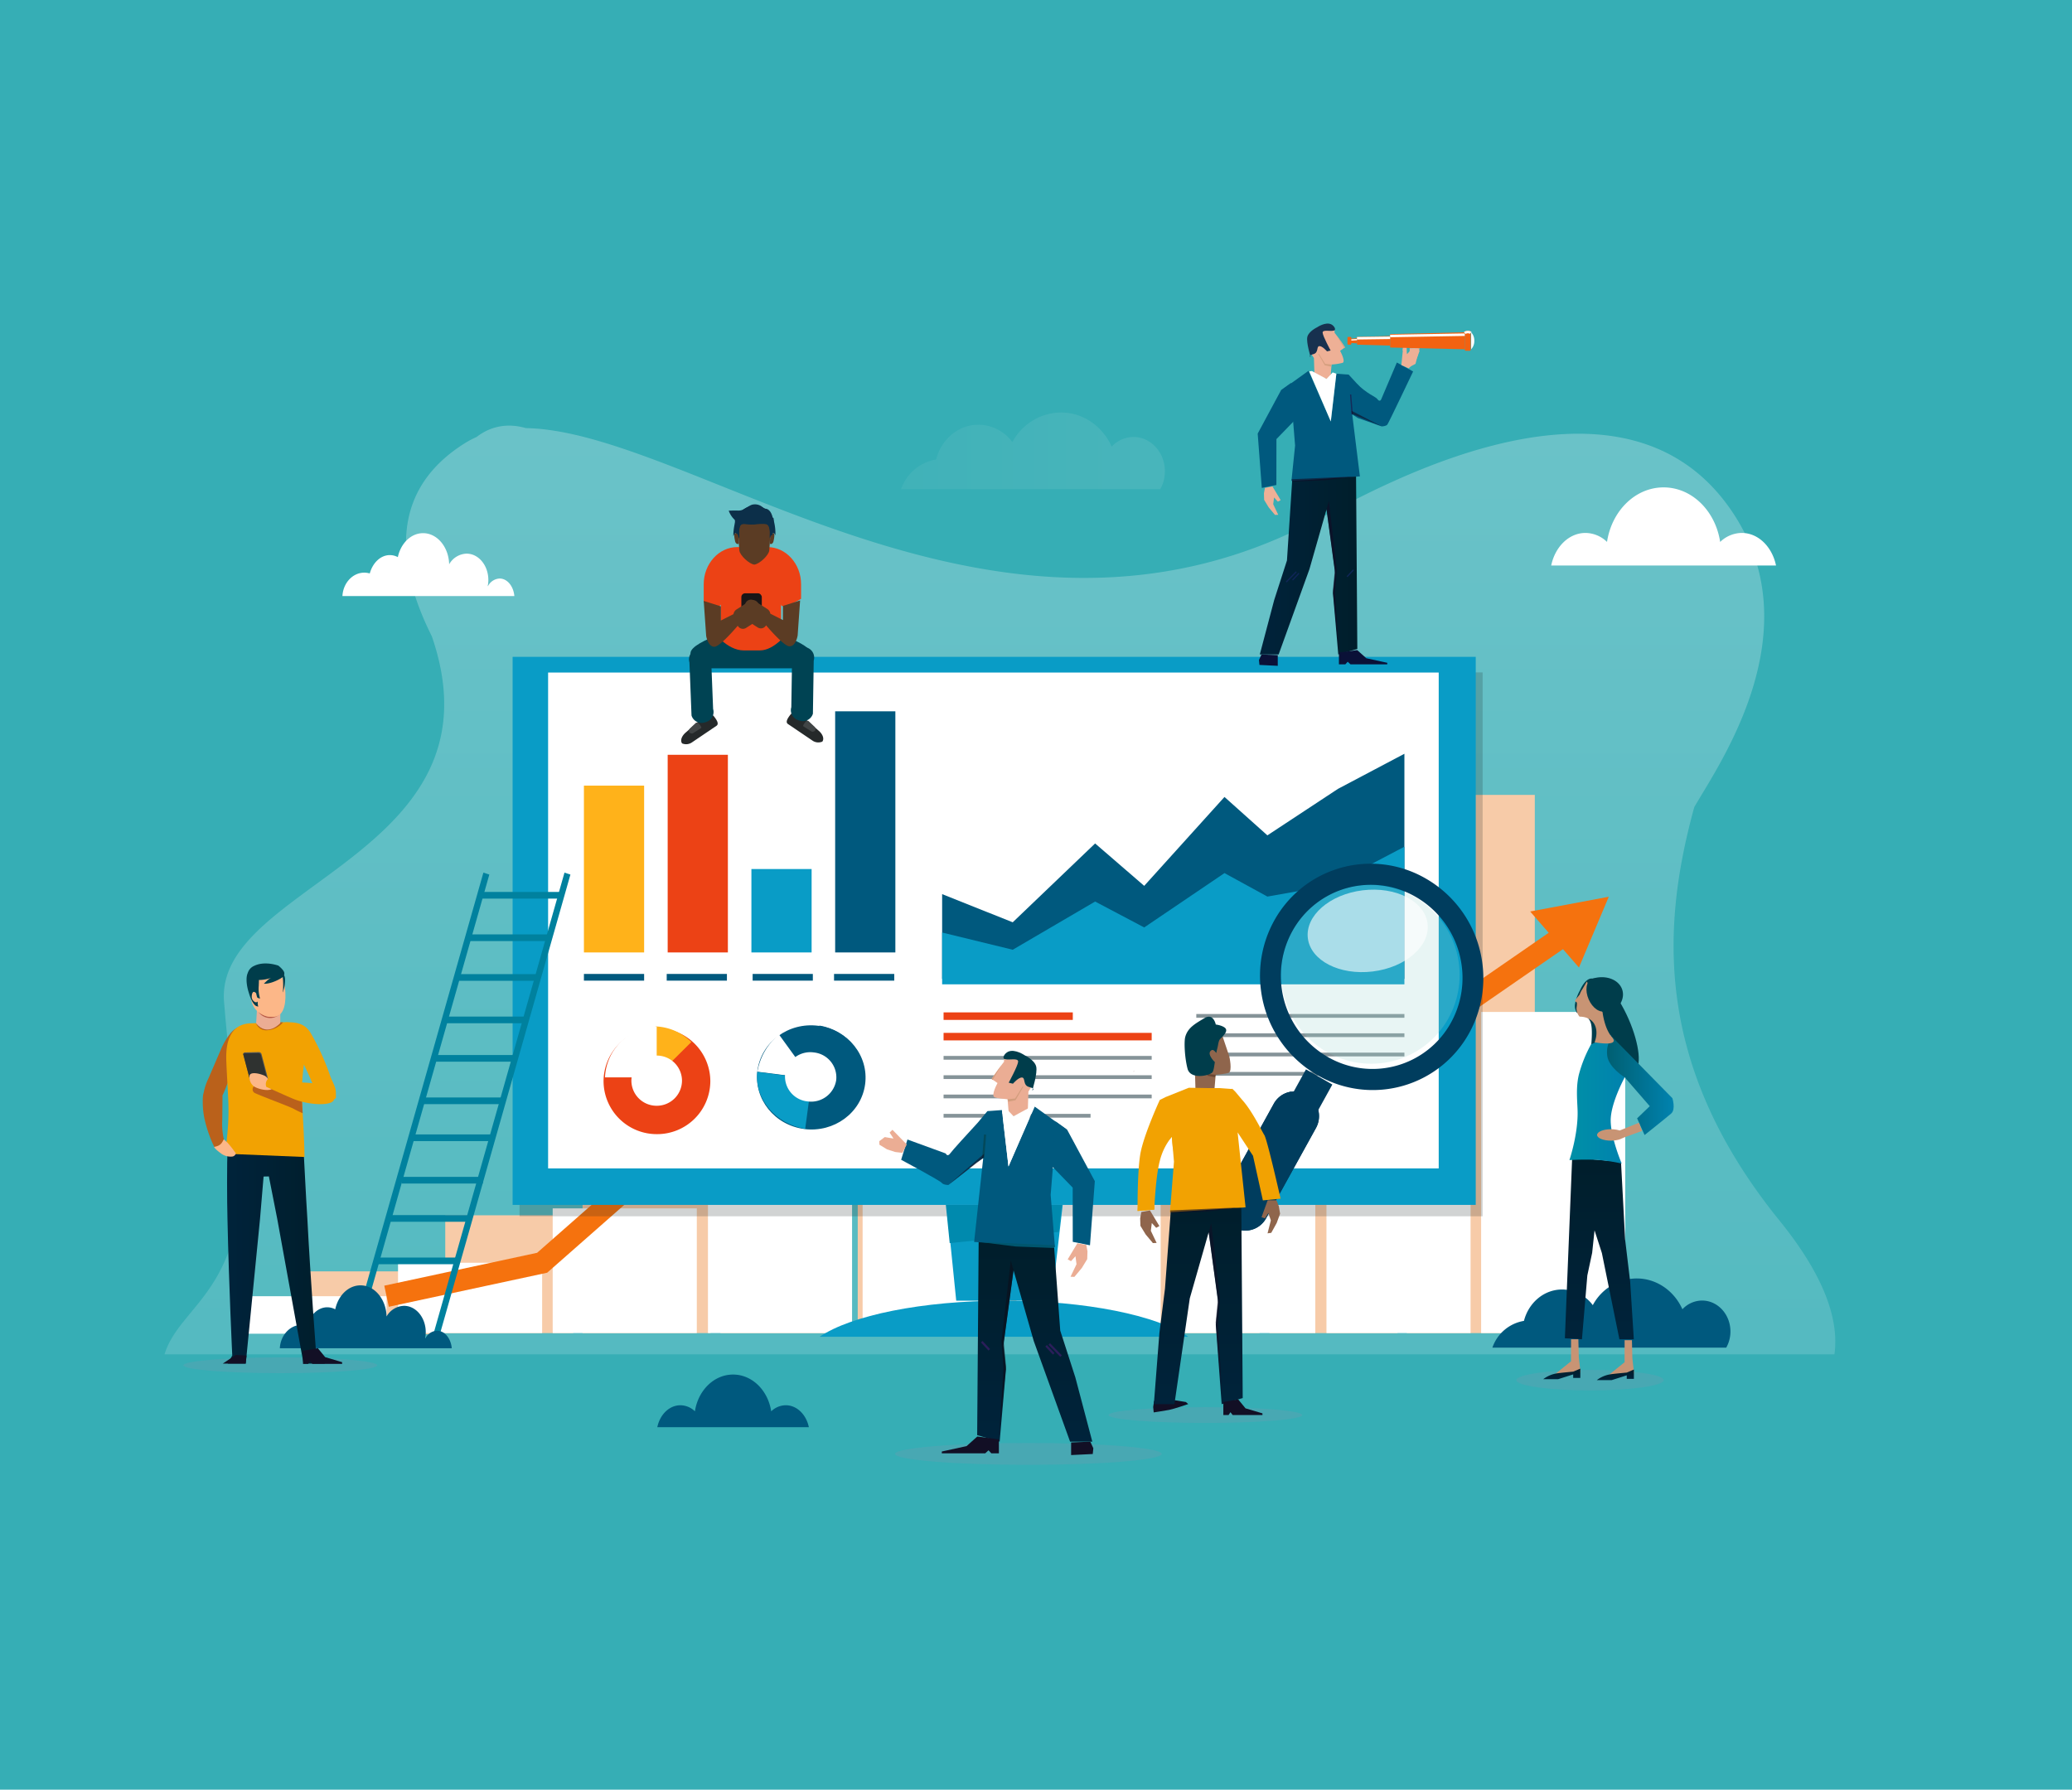 <svg xmlns="http://www.w3.org/2000/svg" xmlns:xlink="http://www.w3.org/1999/xlink" width="959.667" height="829" viewBox="0 0 959.667 829"><defs><style>.a{fill:#36aeb5;}.b{opacity:0.4;fill:url(#a);}.c{fill:#f7cba8;}.ba,.d{fill:#fff;}.bl,.bn,.bo,.e{fill:none;stroke-miterlimit:10;}.e{stroke:#f5720e;stroke-width:10px;}.f{fill:#f5720e;}.g{fill:#192527;opacity:0.2;}.h{fill:#099cc6;}.i{fill:#ffb21a;}.j{fill:#ec4215;}.k{fill:#00597e;}.l{fill:#859398;}.m{fill:#008aae;}.n{fill:#00819e;}.o{fill:#25292a;}.p{fill:#414546;}.q{fill:#004353;}.r{fill:#191617;}.s{fill:#5b3c24;}.t,.u{fill:#0c2f49;}.u{fill-rule:evenodd;}.v{fill:#18afc6;}.w{fill:#91d4dd;}.x{fill:#eeb096;}.y{fill:#17314f;}.z{fill:#d69f7f;}.aa{fill:url(#b);}.ab{fill:#130d25;}.ab,.ah,.ba,.bf,.bk{opacity:0.6;}.ac{fill:#102557;}.ad{fill:#0a1137;}.ae{fill:#261e58;}.af{fill:#152b58;}.ag{fill:#f26211;}.ah{fill:#54a4b3;}.ai{fill:#30367e;}.aj{fill:#ba611b;}.ak{fill:#f2a202;}.al{fill:#555656;}.am{fill:#2f3230;}.an{fill:#fcb788;}.ao{fill:#ebad94;}.ap{fill:#b95b45;}.aq{fill:#003d4b;}.ar,.bf{fill:#120f25;}.as{fill:url(#d);}.at{fill:#c89474;}.au{fill:url(#e);}.av{fill:url(#f);}.aw{fill:url(#g);}.ax{fill:url(#h);}.ay{fill:#99d4cc;opacity:0.23;}.az{fill:#003d5e;}.bb{fill:#680910;}.bc{fill:#8f654c;}.bd{fill:#6a4632;}.be{fill:url(#i);}.bg{fill:#19abc2;}.bh{fill:#91d4dc;}.bi{fill:#d29d7d;}.bj{fill:url(#j);}.bk{fill:#0c0e1a;}.bl{stroke:#2b1e5a;}.bm{fill:#00566e;}.bn{stroke:#261e57;}.bo{stroke:#03495b;}.bp{opacity:0.14;fill:url(#k);}</style><linearGradient id="a" x1="0.5" y1="1" x2="0.5" gradientUnits="objectBoundingBox"><stop offset="0.001" stop-color="#83cdd1"/><stop offset="1" stop-color="#bee4e6"/></linearGradient><linearGradient id="b" y1="0.5" x2="1" y2="0.5" gradientUnits="objectBoundingBox"><stop offset="0" stop-color="#00233b"/><stop offset="1" stop-color="#001e2b"/></linearGradient><linearGradient id="d" x1="155.837" y1="1" x2="155.837" y2="0" xlink:href="#b"/><linearGradient id="e" x1="0.5" y1="1" x2="0.5" y2="0" xlink:href="#b"/><linearGradient id="f" x1="0.5" y1="1" x2="0.5" y2="0" xlink:href="#b"/><linearGradient id="g" y1="0.5" x2="1" y2="0.5" gradientUnits="objectBoundingBox"><stop offset="0" stop-color="#0090a7"/><stop offset="1" stop-color="#0082ae"/></linearGradient><linearGradient id="h" y1="0.5" x2="1" y2="0.5" gradientUnits="objectBoundingBox"><stop offset="0" stop-color="#005e70"/><stop offset="1" stop-color="#0082ae"/></linearGradient><linearGradient id="i" x1="0.5" y1="1" x2="0.5" y2="0" xlink:href="#b"/><linearGradient id="j" x1="103.311" y1="1" x2="103.311" y2="0" xlink:href="#b"/><linearGradient id="k" x1="0" y1="0.5" x2="1" y2="0.5" xlink:href="#a"/></defs><g transform="translate(825.976 928.205)"><rect class="a" width="959.667" height="829" transform="translate(-825.976 -928.205)"/></g><g transform="translate(761.807 -416.824)"><path class="b" d="M-653.292,910.784c14.214,87.827-24.442,93.346-32.312,119.121H87.832c2.229-16.244-4.884-36.57-25.469-61.982C3.5,895.255,8.039,830.778,22.888,776.484c10.6-18.743,56.8-83.024,15.621-139.69-52.182-71.807-163.959-7.4-191.292,7.021-148.15,78.145-288.032-41.61-365.447-42.951-8.265-2.385-16.128-1.076-22.851,4.118a42.365,42.365,0,0,0-5.233,2.758c-33.225,20.66-33.574,53.461-15.465,89.6,34.748,101.215-100.665,114.727-96.255,169.25C-657.72,870.465-655.427,897.587-653.292,910.784Z" transform="translate(0 14.268)"/><g transform="translate(-649.519 785.03)"><g transform="translate(29.955)"><rect class="c" width="59.259" height="54.578" transform="translate(63.981 194.732)"/><rect class="c" width="59.259" height="96.802" transform="translate(127.578 152.507)"/><rect class="c" width="59.259" height="158.233" transform="translate(191.424 91.077)"/><rect class="c" width="59.259" height="179.242" transform="translate(255.022 70.068)"/><rect class="c" width="59.259" height="112.126" transform="translate(318.316 137.184)"/><rect class="c" width="59.259" height="172.535" transform="translate(381.913 76.775)"/><rect class="c" width="59.259" height="221.013" transform="translate(445.759 28.297)"/><rect class="c" width="59.259" height="249.31" transform="translate(509.357)"/><rect class="c" width="59.259" height="29.12" transform="translate(0 220.707)"/></g><g transform="translate(0 100.543)"><rect class="d" width="66.746" height="32.561" transform="translate(72.064 116.177)"/><rect class="d" width="66.746" height="57.752" transform="translate(143.697 90.986)"/><rect class="d" width="66.746" height="94.401" transform="translate(215.61 54.336)"/><rect class="d" width="66.746" height="106.936" transform="translate(287.242 41.802)"/><rect class="d" width="66.746" height="66.894" transform="translate(358.533 81.844)"/><rect class="d" width="66.746" height="102.934" transform="translate(430.165 45.804)"/><rect class="d" width="66.746" height="131.856" transform="translate(502.078 16.882)"/><rect class="d" width="66.746" height="148.738" transform="translate(573.71)"/><rect class="d" width="66.746" height="17.373" transform="translate(0 131.674)"/></g><path class="e" d="M-69.351,764.99l-105.857,73.14-81.684-30.6L-346.6,876.023l-90.495-52.041-104.647,92.065-72.064,15.5" transform="translate(680.551 -699.327)"/><path class="f" d="M-221.386,784.863l-22.586-25.942,36.409-6.841Z" transform="translate(840.401 -704.906)"/></g><g transform="translate(-524.385 721.083)"><rect class="g" width="446.081" height="251.917" transform="translate(3.205 7.219)"/><rect class="h" width="446.081" height="253.865"/><rect class="d" width="412.492" height="229.686" transform="translate(16.438 7.272)"/><g transform="translate(33.027 25.231)"><rect class="i" width="27.884" height="77.268" transform="translate(0 34.425)"/><rect class="j" width="27.884" height="91.554" transform="translate(38.792 20.138)"/><rect class="h" width="27.884" height="38.634" transform="translate(77.572 73.059)"/><rect class="k" width="27.884" height="111.693" transform="translate(116.363)"/><path class="j" d="M-518.9,794.612a24.628,24.628,0,0,1,24.727,24.525A24.629,24.629,0,0,1-518.9,843.668a24.629,24.629,0,0,1-24.729-24.531A24.629,24.629,0,0,1-518.9,794.612Z" transform="translate(552.721 -647.808)"/><path class="k" d="M-443.929,820.973c-1.769,13.207-14.368,22.489-28.14,20.734s-23.5-13.884-21.731-27.09,14.368-22.492,28.139-20.737S-442.159,807.766-443.929,820.973Z" transform="translate(574.169 -648.217)"/><path class="i" d="M-510.241,801.256a24.749,24.749,0,0,0-16.571-7.231v23.664Z" transform="translate(559.991 -648.062)"/><path class="d" d="M-519.217,794.061A24.625,24.625,0,0,0-543.168,817.6h23.951Z" transform="translate(552.922 -648.047)"/><path class="d" d="M-483.872,796.648a28.218,28.218,0,0,0-10,17.22l24.762,3.155Z" transform="translate(574.227 -646.928)"/><path class="k" d="M-471.9,793.751l-6.4,47.782c13.383,1.2,25.423-7.947,27.151-20.836S-458.654,795.948-471.9,793.751Z" transform="translate(580.957 -648.181)"/><path class="h" d="M-493.894,808.744c-1.266,12.6,8.46,24.137,22.209,26.386l3.1-23.159Z" transform="translate(574.171 -641.7)"/><path class="d" d="M-522.907,803.453a11.674,11.674,0,0,1,11.718,11.625A11.671,11.671,0,0,1-522.907,826.7a11.67,11.67,0,0,1-11.72-11.624A11.673,11.673,0,0,1-522.907,803.453Z" transform="translate(556.613 -643.987)"/><path class="d" d="M-461.235,815.315a11.772,11.772,0,0,1-13.337,9.826,11.589,11.589,0,0,1-10.3-12.838,11.77,11.77,0,0,1,13.335-9.828A11.591,11.591,0,0,1-461.235,815.315Z" transform="translate(578.076 -644.453)"/><rect class="k" width="27.884" height="3.107" transform="translate(0 121.651)"/><rect class="k" width="27.884" height="3.107" transform="translate(38.347 121.651)"/><rect class="k" width="27.884" height="3.107" transform="translate(78.141 121.651)"/><rect class="k" width="27.884" height="3.107" transform="translate(115.846 121.651)"/><g transform="translate(165.91 19.663)"><path class="k" d="M-220.03,705.84-250.8,722.1l-32.693,21.536-19.872-17.785-37.18,41.176-22.734-19.64-38.165,36.52-32.693-13.041v39.232H-220.03Z" transform="translate(434.137 -705.84)"/><path class="h" d="M-220.03,735.9l-34.056,17.887L-283.493,759l-19.872-10.875-37.18,25.177L-363.279,761.3l-38.165,22.33-32.693-7.974v23.988H-220.03Z" transform="translate(434.137 -692.849)"/></g><rect class="j" width="59.855" height="3.487" transform="translate(166.576 139.46)"/><rect class="j" width="96.389" height="3.487" transform="translate(166.576 148.947)"/><rect class="l" width="96.389" height="1.743" transform="translate(166.576 159.636)"/><rect class="l" width="96.389" height="1.743" transform="translate(166.576 168.582)"/><rect class="l" width="96.389" height="1.743" transform="translate(166.576 177.528)"/><rect class="l" width="68.072" height="1.743" transform="translate(166.576 186.474)"/><rect class="l" width="96.389" height="1.743" transform="translate(283.628 140.212)"/><rect class="l" width="96.389" height="1.743" transform="translate(283.628 149.158)"/><rect class="l" width="96.389" height="1.743" transform="translate(283.628 158.104)"/><rect class="l" width="68.072" height="1.743" transform="translate(283.628 167.049)"/></g><path class="h" d="M-303.023,899.436c-14.461-9.841-47.239-16.71-85.367-16.71s-70.906,6.869-85.366,16.71Z" transform="translate(615.949 -584.493)"/><path class="h" d="M-432.716,851.747H-378.9l-5.128,44.368h-44.2Z" transform="translate(633.688 -597.882)"/><path class="m" d="M-431.15,869.441l50.579-5.178,1.447-12.517H-432.94Z" transform="translate(633.591 -597.882)"/></g><g transform="translate(-598.93 821.032)"><path class="n" d="M-622.338,960.009l-2.748-.9,61.009-214.828,2.748.9Z" transform="translate(625.087 -744.28)"/><path class="n" d="M-596.114,960.009l-2.748-.9,61.009-214.828,2.748.9Z" transform="translate(636.422 -744.28)"/><rect class="n" width="37.56" height="3.088" transform="translate(11.605 178.305)"/><rect class="n" width="37.559" height="3.088" transform="translate(16.754 158.642)"/><rect class="n" width="37.56" height="3.088" transform="translate(23.206 140.936)"/><rect class="n" width="37.559" height="3.088" transform="translate(28.355 121.273)"/><rect class="n" width="37.56" height="3.088" transform="translate(32.959 104.155)"/><rect class="n" width="37.559" height="3.088" transform="translate(38.109 84.492)"/><rect class="n" width="37.56" height="3.088" transform="translate(43.602 66.682)"/><rect class="n" width="37.559" height="3.088" transform="translate(48.752 47.019)"/><rect class="n" width="37.56" height="3.088" transform="translate(54.313 28.614)"/><rect class="n" width="37.559" height="3.088" transform="translate(59.463 8.951)"/></g><g transform="translate(-446.305 650.458)"><g transform="translate(0 66.725)"><path class="d" d="M-518.09,707.151a4.774,4.774,0,0,0,4.6-.507l11.38-7.7c1.269-.968-.209-2.983-1.177-4.252h0a2.911,2.911,0,0,0-4.069-.549l-8.835,7.76C-518.388,703.691-519.058,705.882-518.09,707.151Z" transform="translate(518.522 -662.359)"/><path class="o" d="M-518.09,706.6a4.776,4.776,0,0,0,4.6-.508l11.38-7.7c1.269-.968-.209-2.983-1.177-4.252h0a2.911,2.911,0,0,0-4.069-.549l-8.835,7.76C-518.388,703.138-519.058,705.329-518.09,706.6Z" transform="translate(518.522 -662.598)"/><path class="p" d="M-515.71,700.444s.987.67,1.679.175l3.612-2.281c.394-.3-.331-1.273-.8-1.889h0c-.47-.617-1.176-.875-1.57-.574l-2.654,2.521A1.465,1.465,0,0,0-515.71,700.444Z" transform="translate(519.606 -661.408)"/><path class="q" d="M-508.064,705.855l-.732.221a4.853,4.853,0,0,1-6.031-3.237l-.968-24.61a4.853,4.853,0,0,1,3.237-6.031l.732-.221a4.855,4.855,0,0,1,6.032,3.237l.967,24.61A4.853,4.853,0,0,1-508.064,705.855Z" transform="translate(519.611 -671.771)"/></g><path class="q" d="M-460.136,676.946c0-5.014-27.685-12.932-27.685-12.932s-27.685,7.375-27.685,13.3,2.587,7.018,2.587,7.018h52.783Z" transform="translate(519.825 -608.399)"/><g transform="translate(48.888 65.897)"><g transform="translate(0 30.397)"><path class="d" d="M-467.919,706.573a4.773,4.773,0,0,1-4.6-.507l-11.38-7.7c-1.27-.968.209-2.983,1.177-4.252h0a2.911,2.911,0,0,1,4.069-.549l8.834,7.76C-467.621,703.113-466.951,705.3-467.919,706.573Z" transform="translate(484.388 -692.178)"/><path class="o" d="M-467.919,706.022a4.776,4.776,0,0,1-4.6-.508l-11.38-7.7c-1.27-.968.209-2.983,1.177-4.252h0a2.911,2.911,0,0,1,4.069-.549l8.834,7.76C-467.621,702.56-466.951,704.751-467.919,706.022Z" transform="translate(484.388 -692.417)"/><path class="p" d="M-473.676,699.866s-.987.67-1.678.175l-3.612-2.281c-.394-.3.331-1.273.8-1.889h0c.47-.617,1.176-.875,1.57-.574l2.654,2.521A1.465,1.465,0,0,1-473.676,699.866Z" transform="translate(486.682 -691.227)"/></g><path class="q" d="M-479.611,705.277l.732.221a4.853,4.853,0,0,0,6.031-3.237l.381-24.61a4.853,4.853,0,0,0-3.237-6.031l-.732-.221a4.853,4.853,0,0,0-6.031,3.237l-.381,24.61A4.853,4.853,0,0,0-479.611,705.277Z" transform="translate(484.964 -671.193)"/></g><path class="j" d="M-475.426,665.443c0,2.309,4.755.125,9.285-2.478v-6.73c0-9.483-7-17.241-15.564-17.241h-13.97c-8.56,0-15.564,7.758-15.564,17.241v8.321c4.3,1.568,7.959,2.449,7.959.887v16.491c3.182,2.962,6.923,4.92,10.447,4.92h7.718c3.184,0,6.624-1.946,9.689-4.877Z" transform="translate(521.669 -619.214)"/><rect class="r" width="9.474" height="12.175" rx="1.732" transform="translate(27.863 41.191)"/><path class="s" d="M-484.409,660.738l-1.571-3.013a2.739,2.739,0,0,0-3.934-1.169l-6.17,3.946a3.189,3.189,0,0,0-1.371,2.146l-5.825,2.945v-6.554l-7.959-2.519,1.137,16.21s.758,5.037,3.79,5.037c2.161,0,7.79-6.187,10.843-9.739a2.719,2.719,0,0,0,3.836,1.015l6.17-3.946A3.394,3.394,0,0,0-484.409,660.738Z" transform="translate(521.669 -611.807)"/><path class="s" d="M-498.683,660.591l1.571-3.013a2.74,2.74,0,0,1,3.934-1.167l6.17,3.946a3.176,3.176,0,0,1,1.369,2.144l5.826,2.945v-6.552l7.957-2.519-1.136,16.208s-.759,5.039-3.79,5.039c-2.163,0-7.79-6.187-10.843-9.741a2.719,2.719,0,0,1-3.835,1.017l-6.17-3.946A3.4,3.4,0,0,1-498.683,660.591Z" transform="translate(526.93 -611.87)"/><path class="s" d="M-489.683,635.4a2.06,2.06,0,0,1,1.444-.948c.917-.066.319,2.816.053,3.917s-1.316,1.52-1.684.885Z" transform="translate(530.905 -621.178)"/><path class="s" d="M-485.147,631.058c-.132-3.041-4.454-2.415-7.471-2.727-3.015.312-7.337-.314-7.469,2.727-.133,3.068.289,11.9.544,14.152.253,2.23,4.556,6.257,6.925,6.509,2.37-.252,6.673-4.28,6.925-6.509C-485.436,642.954-485.014,634.126-485.147,631.058Z" transform="translate(526.479 -623.822)"/><path class="t" d="M-485.289,629.728c-1.985-1.507-5.1-3.7-6.87-3.625-1.767-.074-4.884,1.822-6.869,3.328-2.9,2.2-1.968,1.524-2.1,2.458a38.536,38.536,0,0,0,.567,6.8c.266.866,1.044.314,1.044.314s-.044-4.516,1.757-4.983a8.212,8.212,0,0,1,4.8.1c.279.076,4.6-.569,6.4-.1s1.757,4.983,1.757,4.983.776.553,1.044-.314a38.542,38.542,0,0,0,.567-6.8C-483.323,630.956-482.39,631.93-485.289,629.728Z" transform="translate(526.021 -624.786)"/><path class="s" d="M-499.433,635.4a2.064,2.064,0,0,0-1.445-.948c-.915-.066-.318,2.816-.052,3.917s1.316,1.52,1.684.885Z" transform="translate(525.936 -621.178)"/><g transform="translate(22.018)"><path class="u" d="M-498.916,638.83c.1,2.73-.13,2.019-.543.57-.218-.771-.689-1.2-1.194-1.2-.357,0-.9,1.269-1.013,1.555a25.9,25.9,0,0,1,.99-7.088c2.383-9.089,15.147-9.434,17.7-.339a22.761,22.761,0,0,1,.792,7.034c-.183-.529-.557-1.163-.914-1.162-.507,0-.967.431-1.186,1.2-.412,1.449-.606,2.16-.506-.57C-484.228,623.638-499.478,623.574-498.916,638.83Z" transform="translate(503.786 -624.97)"/><path class="u" d="M-499.62,638.433a10.094,10.094,0,0,1,.872-4.861c.647-1.19,1.313-1.782,3.2-1.187a10.813,10.813,0,0,0,3.2.457,10.789,10.789,0,0,0,3.218-.461c1.64-.521,2.064-.019,2.725,1.05a8.981,8.981,0,0,1,1.04,4.979c3.761-5.481-.188-12.734-7.161-12.737S-501.094,632.74-499.62,638.433Z" transform="translate(504.455 -624.972)"/><path class="t" d="M-486.385,632.313c.719-1.378,1.942,1.279,2.5,3.217a6.987,6.987,0,0,0,1.056-3.311c0-2.776-1.618-5.026-3.367-5.026a1.332,1.332,0,0,0-.523.107,5.264,5.264,0,0,0-4.552-2.117c-2.717,0-4.093,2.916-7.449,2.87-3.138-.043-4.427.053-4.427.053a10.6,10.6,0,0,0,4.351,5.458c1.021.58,4.807,1.048,6.4.957C-490.751,634.427-487.021,633.529-486.385,632.313Z" transform="translate(503.148 -625.183)"/></g></g><path class="k" d="M-159.061,885.773a12.515,12.515,0,0,0-9.119,4.043c-3.765-8.434-11.842-14.283-21.227-14.283a23.257,23.257,0,0,0-20.282,12.379,17.844,17.844,0,0,0-14.2-7.259c-8.447,0-15.544,6.16-17.682,14.537a18.694,18.694,0,0,0-14.616,12.385h108.31a15.2,15.2,0,0,0,1.938-7.468C-145.943,892.191-151.817,885.773-159.061,885.773Z" transform="translate(185.601 133.482)"/><path class="k" d="M-456.055,931c-1.209-5.835-5.533-10.16-10.7-10.16a9.8,9.8,0,0,0-6.74,2.816c-1.465-9.675-8.807-17.039-17.665-17.039s-16.194,7.357-17.662,17.026a9.8,9.8,0,0,0-6.727-2.8c-5.165,0-9.487,4.325-10.7,10.16Z" transform="translate(68.879 146.915)"/><path class="k" d="M-648.314,906.91c.311-6.047,4.724-10.845,10.137-10.845a9,9,0,0,1,2.521.372c1.378-4.957,5.013-8.506,9.3-8.506a7.9,7.9,0,0,1,3.7.94c1.365-6.392,6.081-11.105,11.693-11.105,6.545,0,11.872,6.413,12.082,14.421a9.609,9.609,0,0,1,8.075-4.932c5.563,0,10.071,5.462,10.071,12.2a14.542,14.542,0,0,1-.285,2.81l.125.013a6.427,6.427,0,0,1,5.382-3.5c3.535,0,6.445,3.559,6.825,8.134Z" transform="translate(16.117 134.447)"/><path class="v" d="M-324.356,667.924l1.014-4.191a10.417,10.417,0,0,1-1.408-.248,10.672,10.672,0,0,1-2.156-.8l-1.014,4.2a11.07,11.07,0,0,0,2.157.791A10.887,10.887,0,0,0-324.356,667.924Z" transform="translate(154.599 41.484)"/><path class="w" d="M-299,631.364l-.5-2.006c-1.038.331-2.094.629-3.169.887-.67.162-1.341.3-2.012.432l.5,2c.672-.132,1.342-.275,2.011-.435Q-300.558,631.859-299,631.364Z" transform="translate(164.642 27.08)"/><path class="x" d="M-313.057,582.352s-3.684-4.678-2.605-10.05c.569-2.833,7.638-4.928,10.056-4.928s2.105,3.284,2.105,3.284,4.476,5.782,4.832,6.793l-2.27,1.59s2.662,4.834,1.183,5.564a30.071,30.071,0,0,1-5.126.789l-.607,7.152-7.33-2.279Z" transform="translate(159.811 0.289)"/><path class="y" d="M-308.914,571c-.155-1.694,3.493-.526,5.281-1.061,1.136-.341.039-2.273-1.388-2.917-2.647-1.194-6.465,1.412-6.465,1.412s-3.9,1.846-4.513,4.414,1.54,9.4,1.54,9.4-1.449-.713,1.179-1.358,1.392-3.592,2.8-3.735,3.592,2.429,3.592,2.429l1.668-.4S-308.761,572.692-308.914,571Z" transform="translate(159.703 0)"/><path class="z" d="M-312.534,576.489l3.086,5.345,2.82.581.308-.962-2.959-.306-2.922-4.658Z" transform="translate(161.249 4.229)"/><path class="z" d="M-303.87,575.058l-2.7-4.521,3.88,5.548-.363.377Z" transform="translate(163.828 1.656)"/><path class="aa" d="M-286.241,696.472l-8.821,2.562-2.47-28.4.99-9.31-3.962-29.516-7.924,27.733-14.263,39.5h-8.716l6.656-25.2,5.923-18.363,2.476-37.935,18.717-1.21,10.8-1.167Z" transform="translate(153.091 20.948)"/><path class="k" d="M-269.84,579.3l-7.238,17.029s-.63,1.585-1.819-.12c-.75-1.077-5.312-2.66-9.488-7.2l-3.781-4.109-.43-.032-.112-.12.013.113-5.169-.377-2.572,22.122-10.3-23.474-12.182,8.742-3.278,5.752-.792,12.479,8.824-7.011,1.189,14.67-1.684,16.377,31.7-2.081-3.562-28.723,2.6,1.677,11.065,3.876s1.981,0,2.628-.861,11.92-24.576,11.92-24.576Z" transform="translate(155.002 5.442)"/><path class="ab" d="M-305.076,655.886l-.831,10.4,1.816,28-2.811-28.5.92-9.8-3.848-28.031,1.089-3.863Z" transform="translate(162.417 24.804)"/><rect class="ac" width="4.344" height="0.578" transform="matrix(0.683, -0.73, 0.73, 0.683, -163.371, 685.347)"/><path class="ad" d="M-283.433,678.9h-17.036l-1.287-1.189-1.09,1.189h-2.977v-5.461l8.47-1.128,4.213,3.768,9.707,2.114Z" transform="translate(164.149 45.647)"/><path class="ad" d="M-322.967,678.984l-8.49-.417-.227-2.257,1.189-2.575,7.528.3Z" transform="translate(152.972 46.26)"/><path class="d" d="M-305.431,605.414l-10-23.177,1.265-.176,6.758,3.643,2.869-3.007,1.681.594Z" transform="translate(159.996 6.637)"/><path class="ab" d="M-320.9,618.516l15.154-.594,14.164-1.783-29.516,1.288Z" transform="translate(157.545 21.366)"/><rect class="ae" width="0.578" height="6.367" transform="matrix(0.996, -0.093, 0.093, 0.996, -164.044, 602.173)"/><rect class="af" width="0.577" height="9.277" transform="translate(-136.541 599.557) rotate(-4.51)"/><path class="x" d="M-284.823,574.546l1.551.149.258,2.8,2.337-2.594,2.71-.066.784,1.129-1.2,3.259-1.847,2.8-2.021,2.027-3.383-1.5Z" transform="translate(172.874 3.389)"/><rect class="ac" width="6.64" height="0.577" transform="matrix(0.699, -0.715, 0.715, 0.699, -166.284, 686.226)"/><rect class="ac" width="4.344" height="0.578" transform="matrix(0.683, -0.73, 0.73, 0.683, -138.114, 683.763)"/><path class="ab" d="M-301.739,594.908l.1,1.417,13.867,5.819Z" transform="translate(165.914 12.19)"/><path class="ab" d="M-325.192,601.52h0l6.537-5.017-.3-1.387-7.126,6.373Z" transform="translate(155.394 12.28)"/><g transform="translate(-179.293 594.192)"><path class="k" d="M-323.408,611.92l8.406-8.67-1.64-17.353-4.579,3.286-10.868,20.195,1.9,25.166,6.752-1.361Z" transform="translate(332.089 -585.897)"/></g><path class="x" d="M-322.315,625.72l-1.3.7-1.756-1.931-.4,3.13,2.34,4.9-1.515.056-2.921-3.5-2.107-3.456-.1-3.03.466-2.548,3.494-.655Z" transform="translate(153.665 22.77)"/><path class="x" d="M-283.338,576.487h-1.9l.384-3.418,1.517,1.535Z" transform="translate(173.046 2.75)"/><path class="x" d="M-280.245,581.926l-2.7,1.416v-8.665h4.6Z" transform="translate(174.037 3.445)"/><rect class="ag" width="1.797" height="3.594" rx="0.329" transform="translate(-137.724 572.883)"/><path class="ag" d="M-302.438,573.6l3.525.207v-2.35l-3.525.207Z" transform="translate(165.612 2.052)"/><path class="ag" d="M-299.977,574.738l15.345.415v-4.424l-15.345.415Z" transform="translate(166.676 1.739)"/><path class="ag" d="M-289.263,576.573l34.56.829v-7.88l-34.56.829Z" transform="translate(171.307 1.218)"/><rect class="ag" width="2.765" height="9.262" rx="0.505" transform="translate(-83.396 570.049)"/><path class="d" d="M-263.057,569.539v7.833a5.431,5.431,0,0,0,1.452-3.916A5.432,5.432,0,0,0-263.057,569.539Z" transform="translate(182.633 1.225)"/><rect class="d" width="34.566" height="1.155" transform="translate(-117.966 571.884) rotate(-1.007)"/><rect class="d" width="15.346" height="1.155" transform="translate(-133.308 572.929) rotate(-0.783)"/><rect class="d" width="2.632" height="0.577" transform="translate(-135.944 573.994) rotate(-3.36)"/><path class="d" d="M-264.624,570.5l-.786-.845a2.676,2.676,0,0,1,1.77-.6,2.526,2.526,0,0,1,1.777.534l-.771.859a1.46,1.46,0,0,0-.987-.239A1.645,1.645,0,0,0-264.624,570.5Z" transform="translate(181.616 1.013)"/><g transform="translate(-676.883 863.111)"><ellipse class="ah" cx="44.893" cy="3.659" rx="44.893" ry="3.659" transform="translate(0 182.467)"/><path class="ai" d="M-651.783,843.568a.327.327,0,0,0,.318-.239l2.229-8.135a.32.32,0,0,0-.233-.393.329.329,0,0,0-.4.226l-2.227,8.135a.322.322,0,0,0,.234.394A.355.355,0,0,0-651.783,843.568Z" transform="translate(691.359 -747.24)"/><path class="aa" d="M-665.163,833.34l35.1-1c.368,6.472,1.222,24.323,1.873,34.227,1.425,27.693,4.1,62.942,4.1,62.942l3.993,4.136h-9.872l-12.182-67.078-3.865-19.614-2.448.05-1.646,19.564-6.608,67.078h-8.317l2.064-3.772s-1.528-31.22-2.221-63.306C-665.423,857.881-665.457,841.435-665.163,833.34Z" transform="translate(685.626 -748.3)"/><path class="aj" d="M-673.188,827.086a7.408,7.408,0,0,1,.355-1.962,26.96,26.96,0,0,1,2.21-6.667l6.286-14.593a33.784,33.784,0,0,1,3.592-5.889c2.632-3.548,6.544-4.715,11.466-4.7,2.3.009-3.823,9.251-5.284,11.508-2.158,3.337-2.864,7.392-6.227,13.7-1.124,2.11-2.019,5.384-3.333,7.87.029.455.03.917.026,1.368l-.1,9.778a31.919,31.919,0,0,0,.609,8.569,3.057,3.057,0,0,1-1.229,3.214,4.735,4.735,0,0,1-2.962,1.153,60.39,60.39,0,0,1-4.726-13.61c-.2-1-.358-2-.474-3.013A40,40,0,0,1-673.188,827.086Z" transform="translate(682.225 -765.183)"/><path class="ak" d="M-665.842,853.581l36.536,1.507c-.1-6.416-.539-15.346-.861-20.29-.026-.317-.039-.622-.05-.914-.223-3.18-.351-6.3-.311-9.633,0-.329,0-.659.014-.988.029-1.308.1-2.652.2-4.047.165-2.263.42-4.665.8-7.277.529-3.642,2.8-8.769,2.21-11.582-.733-3.406-3.765-6.04-7.465-7.125a13.319,13.319,0,0,0-4.261-.556l-15.183.5c-10.467.345-11.587,10.415-11.319,17.34.209,5.485.567,10.978.818,16.475a110.2,110.2,0,0,1-.46,18.678C-665.381,847.835-665.8,851.369-665.842,853.581Z" transform="translate(685.424 -765.446)"/><path class="aj" d="M-655.874,817.726c4.606,2.057,15.694,6.06,17.953,7.316a39.106,39.106,0,0,0,3.99,1.919c-.026-.317-.039-.622-.05-.914-.223-3.178-.351-6.3-.309-9.632a81.284,81.284,0,0,1-12.306-3.622c-1.239-.508-5.67-2.937-6.522-1.578a14.475,14.475,0,0,1-3.228,3.182A1.916,1.916,0,0,0-655.874,817.726Z" transform="translate(689.194 -757.606)"/><path class="al" d="M-660.148,803.133a1.2,1.2,0,0,0,.021.3l2.945,11.168a1.338,1.338,0,0,0,1.288.908l6.372-.145a1.1,1.1,0,0,0,.543-.17l0-.011a.71.71,0,0,0,.242-.779l-2.943-11.18a1.317,1.317,0,0,0-1.276-.894l-6.372.145A.784.784,0,0,0-660.148,803.133Z" transform="translate(687.884 -761.269)"/><path class="am" d="M-660.148,802.99a1.2,1.2,0,0,0,.021.3l2.945,11.168a1.338,1.338,0,0,0,1.288.908l6.372-.145a1.1,1.1,0,0,0,.543-.17l0-.011a.58.58,0,0,0-.021-.3l-2.943-11.18a1.328,1.328,0,0,0-1.289-.9l-6.371.145A.961.961,0,0,0-660.148,802.99Z" transform="translate(687.884 -761.126)"/><path class="an" d="M-651.251,810.268c2.175.951,2.515,4.023,3.368,5.12,1.033,1.326-1.076,1.753-3.364,1.471-2.049-.253-4.556-1.117-5.374-2.084a5.379,5.379,0,0,1-1.5-4.284C-658.052,808.464-654.093,809.028-651.251,810.268Z" transform="translate(688.76 -758.322)"/><path class="ak" d="M-652.057,819.148c.835-.949,1.716-.254,2.95.116,4.426,1.323,12.1,1,17.824,1.676-.388-.911-.749-1.787-1.093-2.565-3.382-7.682-5.378-10.931-6.676-13.682-1.213-2.571-6.744-11.92-4.476-12,5.77-.191,9.179,1.117,11.526,5.091a112.526,112.526,0,0,1,9,19.848c1.053,2.834,2.406,4.653,2.605,7.4.01.079.01,1.862.014,1.943.063,1.309-.165.72-.839,1.478-.069.133-.126.263-.2.4-1.5,2.661-11.534,2.153-18.256-.529-3.19-1.273-12.927-5.724-12.927-5.724A3.451,3.451,0,0,1-652.057,819.148Z" transform="translate(691.039 -765.441)"/><path class="aj" d="M-655.974,793.088a3.7,3.7,0,0,0,.362.917,4.98,4.98,0,0,0,4.821,2.367,10.377,10.377,0,0,0,7.1-3.495,2.521,2.521,0,0,0,.18-.2Z" transform="translate(689.689 -765.442)"/><path class="ao" d="M-644.793,787.582v7.7s-5.832,6.591-11.188.153l.468-7.852Z" transform="translate(689.686 -767.644)"/><path class="ap" d="M-650.827,792.18c.142.022.286.037.431.049a6.534,6.534,0,0,0,4.8-1.512.258.258,0,0,0,0-.392.332.332,0,0,0-.435-.023,5.911,5.911,0,0,1-4.341,1.372,5.9,5.9,0,0,1-4.3-2.432.336.336,0,0,0-.431-.079.256.256,0,0,0-.067.385A6.684,6.684,0,0,0-650.827,792.18Z" transform="translate(690.013 -766.981)"/><path class="an" d="M-641.851,784.085c.7,6.278-.09,13.069-4.872,13.512-4.974.461-10.228-2.463-10.926-8.742s2.569-12.208,7.3-13.245S-642.551,777.807-641.851,784.085Z" transform="translate(688.924 -772.901)"/><path class="aq" d="M-641.692,779.108a2.256,2.256,0,0,0-.331-2.062,5.284,5.284,0,0,0-.345-.48,12.44,12.44,0,0,0-2.092-1.979c-.024,0-.053,0-.074.009-3.621-1.142-7.808-1.418-11.081.209a5.242,5.242,0,0,0-2.9,3.267c-.848,1.8-.6,4.7-.129,6.878.125.594.265,1.133.4,1.586.637,2.094,1.454,4.93,3.141,6.517a2.106,2.106,0,0,0,1.437.517l.074-.014c-.06-.094-.122-.195-.178-.3a7.848,7.848,0,0,1-.129-1.975,1.16,1.16,0,0,1-.7.372,1.45,1.45,0,0,1-.828-.282,2.685,2.685,0,0,1-1.246-2.42,5,5,0,0,1,.149-1.118l.01-.019a1.95,1.95,0,0,1,.362-.769.639.639,0,0,1,.493-.246,1.8,1.8,0,0,1,.991.659c.02.027.037.053.054.076q.079.449.192.884c.077.337.178.67.281,1a3.774,3.774,0,0,0,1.24.513l.017-.218a15.138,15.138,0,0,1-.549-5.633c.017-.465.039-.932.055-1.4.017-.435.03-.865.03-1.3l-.006-.069a17.4,17.4,0,0,0,5.663-.977,6.786,6.786,0,0,0-1.72,1.146c-.172.149-.337.3-.5.457-.391.372-.769.753-1.16,1.106,2.241.163,5.59-1.1,7.864-2.492q.492-.307.909-.612l.007.009.01.014c.043.493.074.991.1,1.5a36.851,36.851,0,0,1-.07,5.478.979.979,0,0,1,.1.009c.093-.48.228-.947.355-1.414a10.5,10.5,0,0,0,.387-1.943C-641.3,782.28-640.991,780.326-641.692,779.108Z" transform="translate(688.347 -773.661)"/><path class="an" d="M-663.294,832.151h0c-.551-.5-1.144-1.071-1.734-1.585a1.718,1.718,0,0,0-.238.295c-.725,1.457-1.418,2.7-4.33,3.18.494.762.954,1.363,3.636,3.316a7.578,7.578,0,0,0,4.729,1.161,1.932,1.932,0,0,0,1.736-1.485A49.731,49.731,0,0,0-663.294,832.151Z" transform="translate(683.801 -749.066)"/><path class="ar" d="M-660.75,900.27l4.988.283-.428,3.726h-10.565Z" transform="translate(685.03 -718.938)"/><path class="ar" d="M-622.7,905.357H-636.49l-1.042-1.313-.882,1.313h-2.409v-6.034l6.854-1.246,3.41,4.164,7.855,2.336Z" transform="translate(696.238 -719.886)"/></g><g transform="translate(-59.502 867.421)"><ellipse class="ah" cx="34.13" cy="4.752" rx="34.13" ry="4.752" transform="translate(0 183.952)"/><path class="aq" d="M-217.761,793.888s.782-13.729-2.955-15.156-6.426,5.235-6.426,5.235a19.886,19.886,0,0,0-2.257,6.083,5.753,5.753,0,0,0,.808,4.354s4.918.414,6.365,4.52-.357,15.545-.357,15.545,10.931-3.411,7.532-8.619C-217.99,801.348-217.761,793.888-217.761,793.888Z" transform="translate(256.647 -775.865)"/><ellipse class="aq" cx="7.557" cy="23.356" rx="7.557" ry="23.356" transform="translate(28.762 6.068) rotate(-23.672)"/><g transform="translate(12.443 85.087)"><path class="as" d="M-232.75,920.305l7.909.466,2.491-29.568,2.239-10.491,1.1-10.414,3.4,10.521,8.122,39.966h6.673l-1.7-26.772-2.336-19.509-1.9-35.9-14.33-1.286-8.267-1.24Z" transform="translate(242.791 -836.079)"/><path class="at" d="M-206.57,910.91l-12.589,1.4,8.193-6.6V895.5h3.4l.2,8.4Z" transform="translate(248.666 -810.394)"/><path class="au" d="M-208.55,906.4s-5.126.473-7.194.75a14.073,14.073,0,0,0-6.694,2.751h6.895l6.994-2.227V909.3h3.3V905Z" transform="translate(247.248 -806.288)"/><path class="at" d="M-223.893,910.61l-12.589,1.4,8.193-6.6V895.2h3.4l.2,8.4Z" transform="translate(241.178 -810.523)"/><path class="av" d="M-225.873,906.1s-5.126.473-7.194.75a14.08,14.08,0,0,0-6.694,2.75h6.893l6.995-2.226V909h3.3v-4.3Z" transform="translate(239.761 -806.418)"/></g><path class="aw" d="M-205.669,816.4l-6.385-19.579-9.192,4.291a60.564,60.564,0,0,0-5.663,14.036c-1.386,5.723-.773,11.572-.6,16.376.4,10.936-3.771,23.208-3.771,23.208s6.3-.392,12.164-.129a75.207,75.207,0,0,1,12.046,1.73s-5.073-11.923-5.1-19.967S-205.669,816.4-205.669,816.4Z" transform="translate(255.87 -767.96)"/><path class="ax" d="M-188.842,825.79l-27.867-28.356s-2.993,3.013-2.327,8.615,8.116,10.086,8.116,10.086l11.6,13.364-5.862,5.629,3.463,7.735s10.11-8.055,12.316-9.963S-188.842,825.79-188.842,825.79Z" transform="translate(261.12 -767.695)"/><path class="at" d="M-216.708,793.792-224,779.5l-2.052,3.5a10.135,10.135,0,0,0-1.177,2.273c-.238.783-2.958,3.218-2.034,3.5a.966.966,0,0,1,.665.76,9.318,9.318,0,0,1-.17,2.048,5.755,5.755,0,0,0,1.4,4.2s4.93-.266,6.928,3.6,0,8.274,0,8.274,12.141,2.289,8.058-2.4C-215.909,801.213-216.708,793.792-216.708,793.792Z" transform="translate(256.661 -775.445)"/><ellipse class="aq" cx="5.039" cy="8.074" rx="5.039" ry="8.074" transform="translate(30.262 4.922) rotate(-23.646)"/><path class="at" d="M-214.016,832.353l9.35-3.387-1.4-3.784-9.008,3.607Z" transform="translate(262.876 -755.702)"/><ellipse class="at" cx="6.402" cy="2.651" rx="6.402" ry="2.651" transform="translate(37.396 72.466)"/><path class="aq" d="M-223.128,778.681a14.9,14.9,0,0,0-1.491.526,24.184,24.184,0,0,1,9.09,13.092c.223.763.407,1.528.557,2.291,4.165-2.392,6.466-6.618,5.338-10.491C-211.021,779.34-217.063,776.914-223.128,778.681Z" transform="translate(258.749 -776.05)"/></g><g transform="translate(-236.845 810.143)"><ellipse class="ay" cx="41.197" cy="41.548" rx="41.197" ry="41.548" transform="translate(51.825 49.754) rotate(-37.146)"/><path class="az" d="M-228.4,787.256a52.472,52.472,0,0,1-6.037,32.549,50.986,50.986,0,0,1-70.325,19.524,53.106,53.106,0,0,1-26.085-38.943l9.553-1.225a43.226,43.226,0,0,0,21.224,31.686h0a41.479,41.479,0,0,0,57.206-15.892,42.7,42.7,0,0,0,4.913-26.475Zm-26.076-38.942A53.083,53.083,0,0,1-228.4,787.256l-9.551,1.225a43.2,43.2,0,0,0-21.217-31.686,41.49,41.49,0,0,0-57.216,15.88,42.669,42.669,0,0,0-4.91,26.486l-9.553,1.225a52.483,52.483,0,0,1,6.043-32.563A50.988,50.988,0,0,1-254.478,748.314Z" transform="translate(389.966 -734.634)"/><path class="az" d="M-333.556,852.2l12.218,7.023,24.461-44.282-12.217-7.027Z" transform="translate(389.007 -705.889)"/><path class="az" d="M-342.581,862.57a11.493,11.493,0,0,0,4.335,15.464,11.011,11.011,0,0,0,15.2-4.228l23.1-41.821a11.5,11.5,0,0,0-4.328-15.459,11.033,11.033,0,0,0-15.21,4.222Z" transform="translate(384.495 -702.81)"/><path class="az" d="M-332.229,843.314l12.218,7.023,15.564-28.177-12.215-7.027Z" transform="translate(389.581 -702.768)"/><path class="az" d="M-342.581,862.528a11.493,11.493,0,0,0,4.335,15.464,11.011,11.011,0,0,0,15.2-4.228l23.1-41.821a11.429,11.429,0,0,0,.577-9.783l-12.21-7.025a11,11,0,0,0-7.906,5.571Z" transform="translate(384.495 -702.767)"/><ellipse class="ba" cx="27.934" cy="18.944" rx="27.934" ry="18.944" transform="translate(78.486 22.456) rotate(-6.947)"/><path class="bb" d="M-372.221,808.742a5.5,5.5,0,0,0,.65-.518c-.229.215-.451.451-.7.663C-372.247,808.814-372.227,808.81-372.221,808.742Z" transform="translate(372.273 -705.754)"/></g><ellipse class="ah" cx="44.893" cy="3.659" rx="44.893" ry="3.659" transform="translate(-248.414 1068.637)"/><g transform="translate(-211.717 893.29)"><path class="bc" d="M-351.417,812.509s-4.351-5.551-3.078-11.928c.672-3.363,9.022-5.849,11.879-5.849s4.151,3.9,4.151,3.9l3.025,8.992s1.481,6.694-.266,7.561c-1.03.511-6.054.935-6.054.935l-.717,8.49-8.659-2.037Z" transform="translate(354.728 -794.732)"/><path class="bd" d="M-350.8,805.55l3.645,6.343,3.331.69.364-1.142-3.5-.364-3.451-5.528Z" transform="translate(356.426 -790.056)"/></g><path class="ar" d="M-358.489,919.389c-2.827.521-7.153,1.166-7.153,1.166l-.251-2.495.424-2.846,9.845-.274,4.871.806,1.113.944S-356.3,918.985-358.489,919.389Z" transform="translate(138.186 150.515)"/><path class="be" d="M-324.513,941.337l-9.746,2.83-2.729-36.755,1.094-10.287-4.377-32.611-8.755,30.641-7.115,49.012h-9.528l2.568-32.983,2.584-20.516,2.736-36.576,20.68-1.337,11.931-1.289Z" transform="translate(138.282 123.08)"/><path class="ak" d="M-304.7,865.23s-6.237-27.626-7.551-29.511c-.829-1.19-5.627-11.233-10.243-16.244l-3.063-3.664-1.366-1.369a.851.851,0,0,0-.345-.133l.014.125-5.712-.417-5.027,0-9.192-.155-10.576,4.234-10.677,27.073-2.495,25.754,7.745-.62-.2-24.243,8.326-9.5.985,11.561-1.86,23.432,35.019-2.3-3.936-37.074-.082,1.853,7.465,11.353,4.567,20.65Z" transform="translate(136.006 106.825)"/><path class="bf" d="M-342.683,892.725l-.918,11.492,2.006,36.316-3.105-36.871,1.017-10.826-4.252-30.971,1.2-4.268Z" transform="translate(145.947 125.729)"/><path class="ar" d="M-325.079,921.914h-13.786l-1.042-1.313-.882,1.313H-343.2V915.88l6.854-1.247,3.41,4.164,7.855,2.336Z" transform="translate(147.995 150.382)"/><path class="bc" d="M-361.188,860.792l-1.5.8-2.014-2.215-.458,3.591,2.684,5.625-1.738.064-3.35-4.015-2.417-3.964-.118-3.476.534-2.923,4.008-.751Z" transform="translate(136.37 123.97)"/><path class="bf" d="M-360.172,855.163l16.743-.657,15.649-1.97-32.611,1.423Z" transform="translate(140.564 123.542)"/><path class="bc" d="M-330.858,858.132l1.626.528,1.541-2.525,1.157,3.45-1.527,5.992,1.719-.237,2.5-4.525,1.592-4.314-.569-3.437-1.1-2.78-4.083-.046Z" transform="translate(153.329 122.548)"/><path class="aq" d="M-336.641,796.5c-.6-1.067-3.018-1.8-4.648-1.989,0,0-1.067-5.487-5.216-2.982s-7.794,4.4-8.94,8.791c-.584,2.241-.256,9.592,1.09,14.7s10.189,3.2,11.508,1.636c.521-.62.8-2.486,1.123-4.768a10.031,10.031,0,0,1-1.485-1.745c-1.348-1.978-1-2.949-.339-3.529.617-.544,1.286-.549,2.483,1.1.152-.8.327-1.591.533-2.349.405-1.489.454-3.394,1.339-4.232C-337.312,799.353-335.962,797.712-336.641,796.5Z" transform="translate(142.582 96.891)"/><path class="ak" d="M-357.761,816.815l-2.884,1.421s-7.677,16.618-9.069,25.362-1.219,26.045-1.219,26.045l7.745-.62s.571-15.14,2.542-22.509a28.128,28.128,0,0,1,5.58-11.233l.6,7c.009-.47.014-.94.014-1.412C-354.454,831.8-355.123,823.455-357.761,816.815Z" transform="translate(136.004 108.103)"/><path class="bg" d="M-392.263,921.47l-1.2-4.95a12.339,12.339,0,0,0,1.661-.292,12.547,12.547,0,0,0,2.545-.947l1.2,4.957a13.223,13.223,0,0,1-2.547.934A13.1,13.1,0,0,1-392.263,921.47Z" transform="translate(126.271 150.662)"/><path class="bh" d="M-421.817,878.294l.6-2.37c1.226.389,2.473.742,3.744,1.047.791.19,1.583.358,2.376.511l-.6,2.365c-.792-.155-1.584-.324-2.375-.514Q-419.971,878.875-421.817,878.294Z" transform="translate(114.014 133.651)"/><ellipse class="ah" cx="61.761" cy="5.065" rx="61.761" ry="5.065" transform="translate(-347.251 1085.227)"/><path class="ao" d="M-401.111,820.41s4.351-5.524,3.078-11.869c-.67-3.346-9.02-5.821-11.876-5.821s-2.486,3.88-2.486,3.88-5.285,6.827-5.707,8.022l2.682,1.878s-3.144,5.709-1.4,6.571c1.03.51,6.054.931,6.054.931l.718,8.447,8.656-2.69Z" transform="translate(115.619 102.011)"/><path class="aq" d="M-407.514,807c.182-2-4.128-.622-6.237-1.255-1.342-.4-.046-2.684,1.638-3.445,3.125-1.411,7.635,1.669,7.635,1.669s4.6,2.18,5.331,5.213-1.819,11.1-1.819,11.1,1.712-.844-1.392-1.6-1.644-4.242-3.308-4.411-4.244,2.869-4.244,2.869l-1.969-.471S-407.7,809-407.514,807Z" transform="translate(117.26 101.67)"/><path class="bi" d="M-405.64,813.486l-3.645,6.312-3.331.687-.364-1.136,3.495-.362,3.451-5.5Z" transform="translate(117.834 106.664)"/><path class="bi" d="M-416.7,811.8l3.183-5.339-4.582,6.552.428.445Z" transform="translate(115.619 103.625)"/><path class="bj" d="M-422.809,953.708l10.417,3.026,2.917-33.536-1.17-11,4.679-34.858,9.358,32.753,16.844,46.652h10.294l-7.861-29.761-7-21.687-2.924-39.908-22.1-1.429-12.753-1.378Z" transform="translate(113.585 127.886)"/><path class="k" d="M-444.47,835.193l17.74,6.475s.745,1.872,2.148-.143c.887-1.272,7.743-8.772,12.675-14.129l4.464-5.344.508-.037.132-.142-.014.133,6.1-.445,3.038,26.128,12.161-27.724,14.388,10.325,3.87,6.792.937,14.739-10.421-8.281-1.4,17.326,1.988,24.234-37.431-2.456,4.208-38.816-3.072,1.982-13.068,10.454s-2.339,0-3.1-1.017-18.771-10.673-18.771-10.673Z" transform="translate(102.96 109.464)"/><path class="bk" d="M-414.617,907.253l.982,12.284L-415.78,952.6l3.319-33.66-1.087-11.572,4.545-33.1-1.287-4.562Z" transform="translate(116.623 130.963)"/><line class="bl" x2="3.509" y2="3.743" transform="translate(-277.29 1040.204)"/><path class="ar" d="M-434.243,934.437h20.119l1.52-1.4,1.287,1.4h3.516v-6.449l-10-1.332-4.976,4.45-11.464,2.5Z" transform="translate(108.643 155.578)"/><path class="ar" d="M-392.427,934.531l10.026-.492.268-2.666-1.4-3.041-8.89.351Z" transform="translate(126.717 156.302)"/><path class="d" d="M-411.762,847.646l11.811-27.372-1.494-.208-7.981,4.3-3.389-3.552-1.985.7Z" transform="translate(117.047 109.508)"/><path class="bm" d="M-387.45,866.536l-17.9-.7-16.727-2.106,34.858,1.521Z" transform="translate(113.903 128.38)"/><line class="bn" x1="0.702" y2="7.486" transform="translate(-273.781 945.456)"/><line class="bo" x1="0.861" y2="10.922" transform="translate(-306.42 942.371)"/><path class="ao" d="M-448.351,827.458l-1.325,1.277,1.817,2.777-4.066-.683-2.555,1.929.1,1.62,3.505,2.131,3.767,1.236,3.358.39,2.028-3.87Z" transform="translate(99.897 112.703)"/><line class="bl" x2="5.483" y2="5.607" transform="translate(-275.82 1039.386)"/><line class="bl" x2="3.509" y2="3.743" transform="translate(-307.118 1038.333)"/><path class="bf" d="M-415.626,835.239l-.117,1.674-16.376,12.75Z" transform="translate(109.561 116.066)"/><path class="bf" d="M-390.26,843.047h0l-7.72-5.926.351-1.638,8.416,7.526Z" transform="translate(124.317 116.172)"/><g transform="translate(-274.911 936.21)"><path class="k" d="M-388.923,855.432l-9.928-10.239,1.937-20.493,5.408,3.88,12.836,23.85-2.245,29.72-7.974-1.607Z" transform="translate(398.851 -824.7)"/></g><path class="ao" d="M-393.536,871.627l1.54.823,2.074-2.28.472,3.7-2.763,5.791,1.79.066,3.449-4.134,2.488-4.081.121-3.579-.55-3.009-4.126-.774Z" transform="translate(126.237 128.561)"/><path class="d" d="M-133.05,655.862c-1.795-8.656-8.208-15.073-15.868-15.073a14.545,14.545,0,0,0-10,4.176c-2.173-14.352-13.063-25.277-26.205-25.277s-24.023,10.915-26.2,25.259a14.536,14.536,0,0,0-9.98-4.158c-7.661,0-14.073,6.416-15.868,15.073Z" transform="translate(193.821 22.9)"/><path class="bp" d="M-339.776,606.813a13.865,13.865,0,0,0-10.1,4.48c-4.172-9.345-13.121-15.825-23.518-15.825a25.773,25.773,0,0,0-22.473,13.715,19.769,19.769,0,0,0-15.737-8.042c-9.359,0-17.222,6.826-19.591,16.105a20.716,20.716,0,0,0-16.194,13.722h120a16.849,16.849,0,0,0,2.147-8.273C-325.242,613.924-331.75,606.813-339.776,606.813Z" transform="translate(102.96 12.432)"/><path class="d" d="M-628.072,663.631c.312-6.047,4.725-10.845,10.137-10.845a9.06,9.06,0,0,1,2.522.371c1.376-4.955,5.013-8.5,9.3-8.5a7.909,7.909,0,0,1,3.7.938c1.365-6.391,6.081-11.1,11.693-11.1,6.544,0,11.872,6.413,12.081,14.421a9.613,9.613,0,0,1,8.076-4.933c5.561,0,10.071,5.463,10.071,12.2a14.434,14.434,0,0,1-.286,2.81l.124.013a6.424,6.424,0,0,1,5.382-3.5c3.536,0,6.445,3.559,6.826,8.134Z" transform="translate(24.866 29.297)"/></g></svg>
